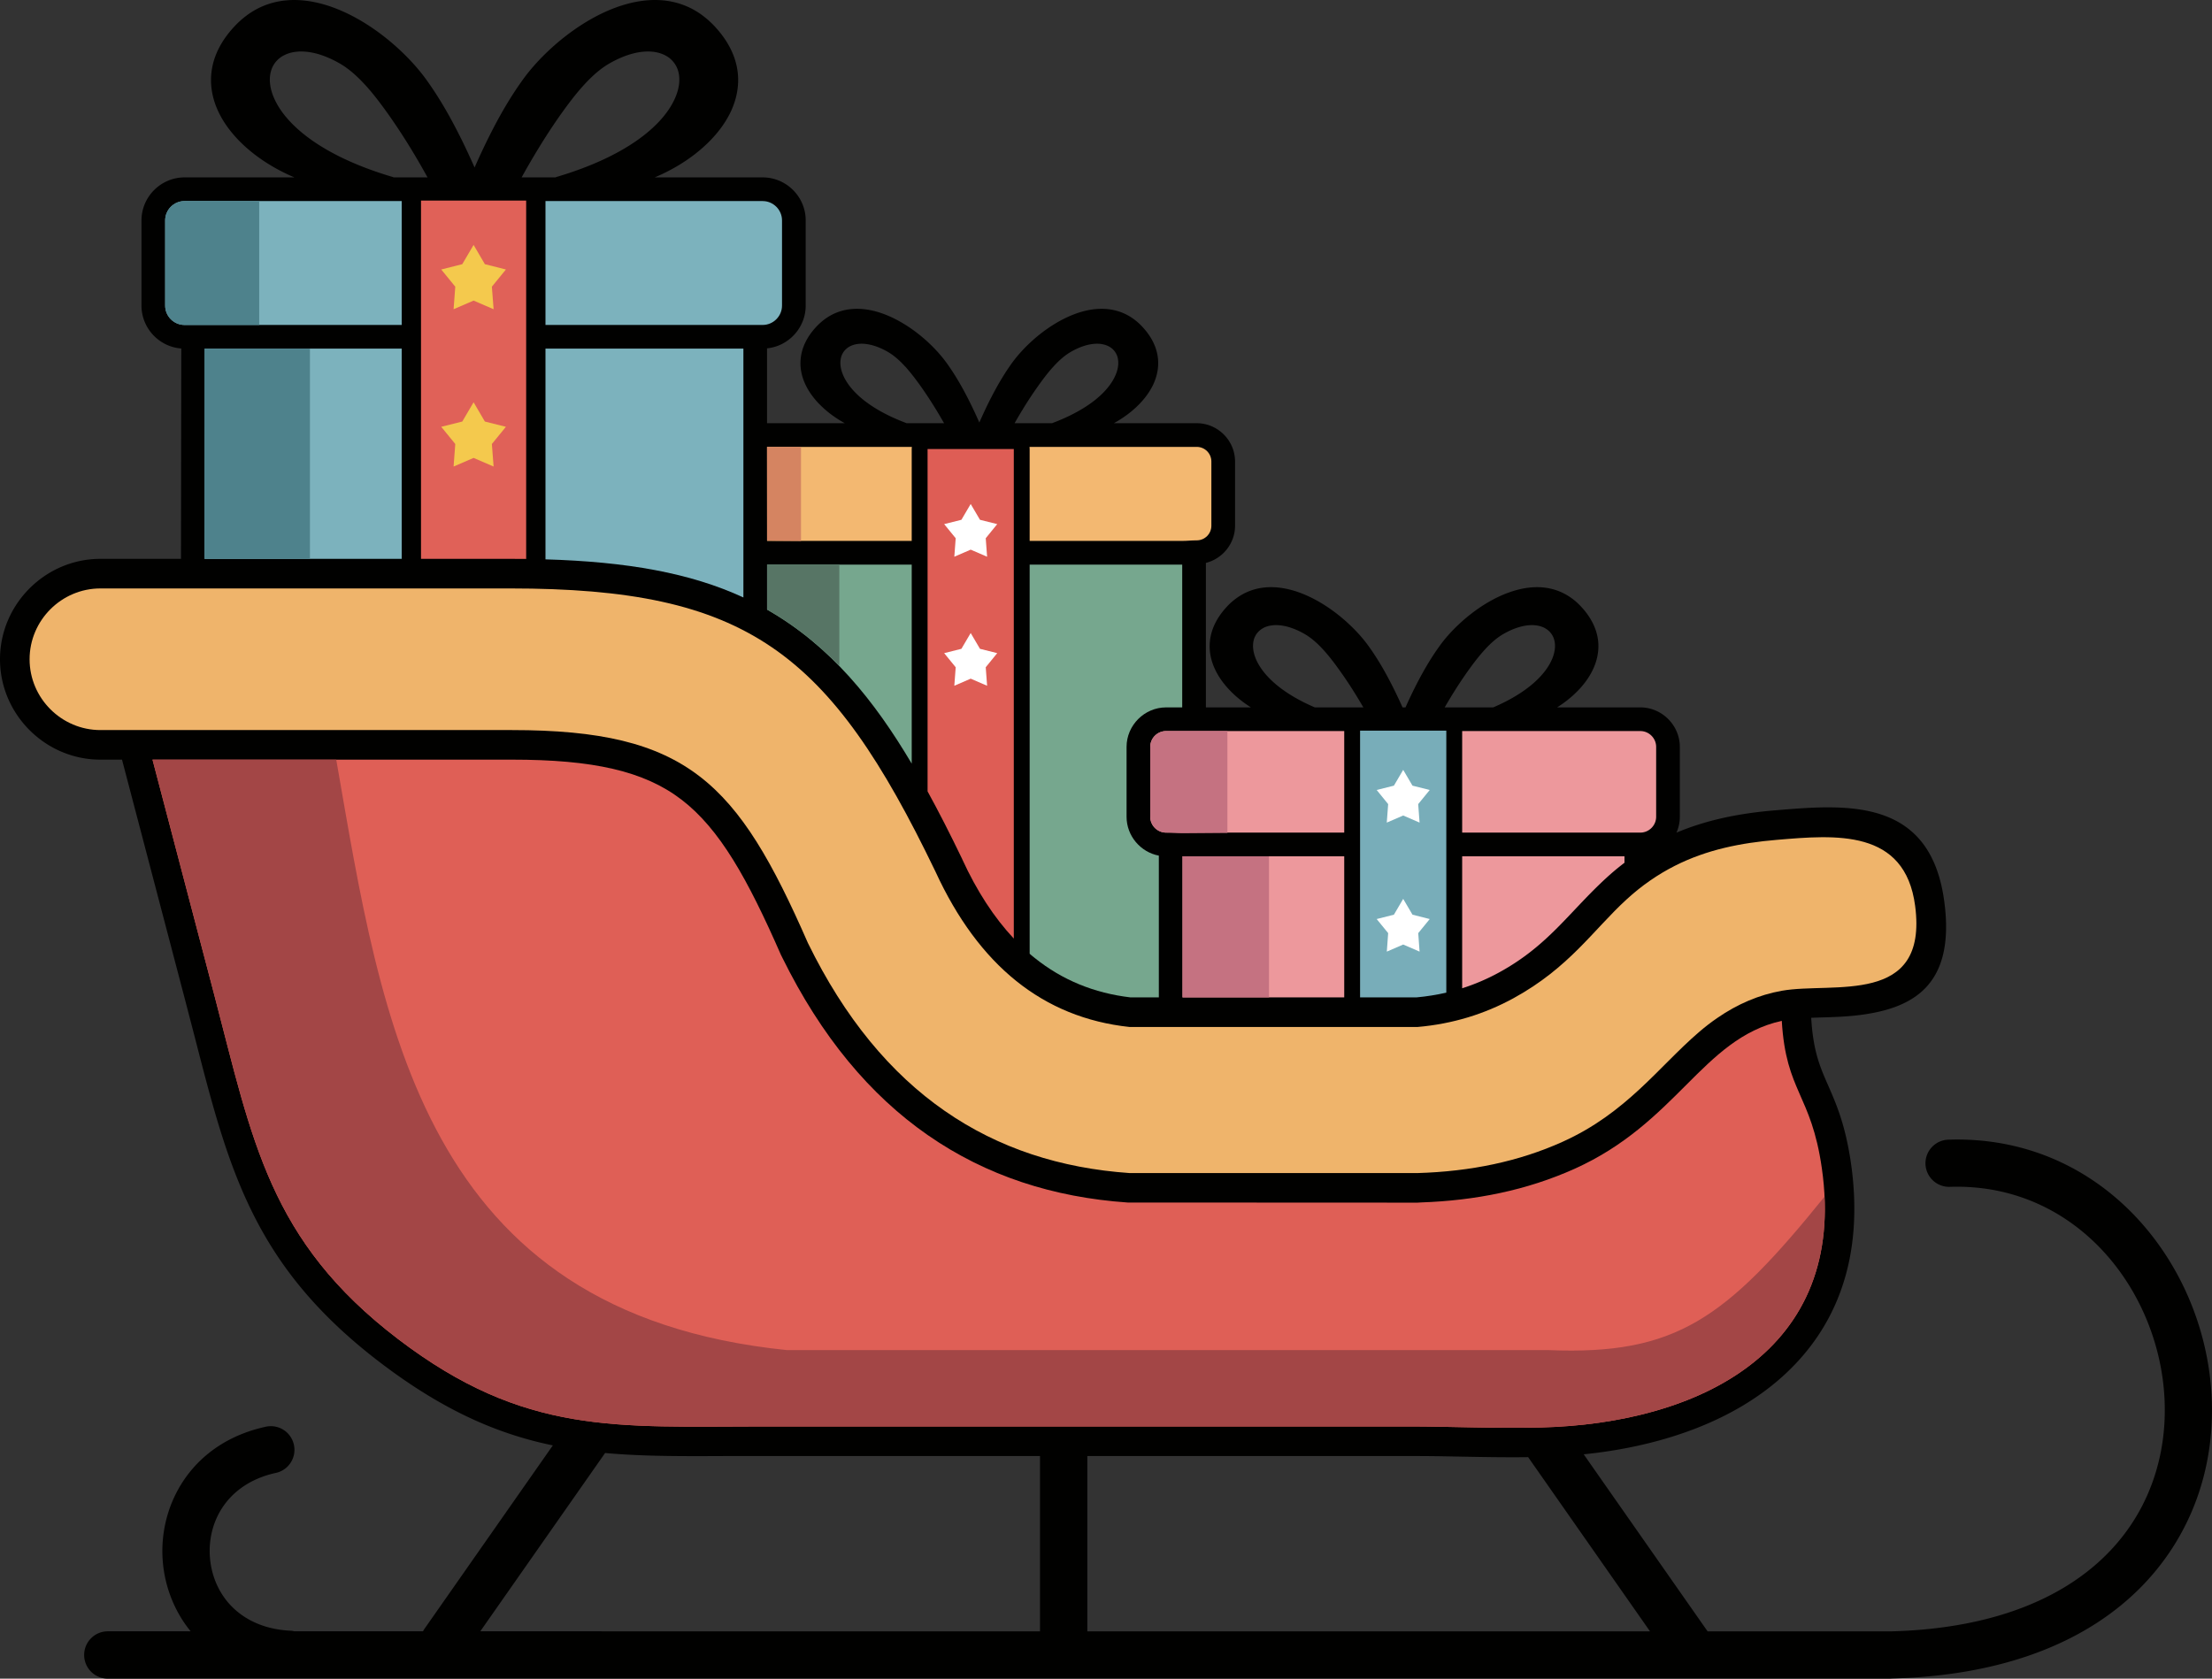 <svg xmlns="http://www.w3.org/2000/svg" shape-rendering="geometricPrecision" text-rendering="geometricPrecision" image-rendering="optimizeQuality" fill-rule="evenodd" clip-rule="evenodd" viewBox="0 0 512 388.63"><rect x="0" y="0" width="512" height="388.63" fill="#333333" stroke="none"/><path fill="#010100" fill-rule="nonzero" d="M279.12 163.77h10.42c-1.44-.92-2.79-1.94-3.97-3.05-1.83-1.71-3.33-3.64-4.3-5.69-1-2.1-1.46-4.34-1.21-6.64.28-2.65 1.51-5.35 3.94-7.96.69-.74 1.42-1.38 2.17-1.92 4.1-2.99 8.91-3.13 13.59-1.67 4.53 1.42 8.95 4.35 12.45 7.62 1.74 1.62 3.27 3.33 4.47 4.99 1.83 2.51 3.49 5.29 5.02 8.23 1.04 1.98 2.01 4.02 2.94 6.09h.68c.93-2.07 1.9-4.11 2.94-6.09 1.54-2.94 3.2-5.72 5.03-8.23 1.19-1.65 2.72-3.37 4.46-4.99 3.5-3.27 7.92-6.2 12.45-7.61 4.68-1.47 9.49-1.33 13.6 1.66l.07.05c.73.54 1.43 1.16 2.09 1.87 2.43 2.61 3.66 5.31 3.95 7.96.24 2.3-.22 4.54-1.22 6.64-.97 2.05-2.46 3.98-4.3 5.69-1.18 1.11-2.53 2.13-3.97 3.05h19.25c5.02 0 9.15 4.14 9.15 9.15v16.17c0 1.31-.28 2.55-.78 3.68 6.96-2.94 14.46-4.46 22.61-5.15l.27-.02c16.56-1.4 35.97-3.03 39.13 21.25 2.54 19.4-7.41 24.56-19.46 26.13-3.13.4-6.27.5-9.29.58l-2.07.07c.44 7.73 2.07 11.44 3.82 15.43 1.98 4.51 4.1 9.31 5.41 18.42.41 2.91.66 5.82.73 8.69.45 18.05-6.28 31.52-17.27 41.1-10.59 9.23-25.04 14.61-40.59 16.84-1.57.23-3.15.42-4.76.58l28.68 40.99h42.52c33.11-.88 51.75-14.49 59.26-31.55 2.96-6.71 4.24-13.99 4.02-21.23-.21-7.3-1.94-14.58-4.98-21.24-7.65-16.78-23.66-29.6-44.76-28.89a5.476 5.476 0 01-5.63-5.29c-.09-3.01 2.28-5.54 5.29-5.63 26.02-.87 45.69 14.78 55.04 35.28 3.63 7.97 5.7 16.7 5.96 25.47.26 8.83-1.3 17.72-4.92 25.94-9.08 20.6-30.86 37.02-68.96 38.05l-.65.04H24.96c-3.03 0-5.48-2.46-5.48-5.48 0-3.03 2.45-5.48 5.48-5.48h19.17c-.74-.9-1.4-1.83-2.02-2.8a29.71 29.71 0 01-4.43-13.36c-.38-4.66.34-9.44 2.18-13.84 3.41-8.15 10.58-14.95 21.67-17.37a5.464 5.464 0 016.5 4.2c.64 2.95-1.24 5.87-4.19 6.5-7.19 1.57-11.77 5.82-13.88 10.87-1.16 2.76-1.61 5.8-1.36 8.78.24 2.96 1.17 5.87 2.76 8.39 2.93 4.65 8.25 8.11 15.84 8.49.34.02.67.07.98.14h29.73c.11-.21.24-.43.38-.63l29.67-42.41c-12.83-2.65-25.38-8.09-39.9-19.14-29.37-22.37-35.11-44.75-42.97-75.35l-2.08-8-14.77-56.27h-5C10.49 175.87 0 165.38 0 152.63c0-12.76 10.49-23.25 23.24-23.25h18.65l.07-48.7c-5.13-.38-9.21-4.7-9.21-9.93V51.03c0-5.47 4.49-9.96 9.96-9.96h25.44c-4.41-1.86-8.49-4.42-11.75-7.46-2.49-2.32-4.51-4.93-5.83-7.71-1.35-2.85-1.97-5.89-1.64-9.01.38-3.59 2.05-7.26 5.35-10.79.89-.95 1.84-1.8 2.83-2.53l.11-.09C62.78-.56 69.3-.75 75.65 1.23c6.14 1.92 12.13 5.89 16.87 10.32 2.37 2.2 4.44 4.53 6.07 6.77 2.48 3.43 4.74 7.19 6.81 11.17 1.58 3.01 3.05 6.12 4.45 9.29 1.39-3.17 2.87-6.28 4.44-9.29 2.08-3.98 4.33-7.74 6.82-11.17 1.62-2.24 3.69-4.56 6.06-6.77 4.74-4.42 10.73-8.4 16.87-10.32 6.35-1.98 12.88-1.8 18.44 2.25l.11.09c.99.73 1.94 1.58 2.83 2.53 3.29 3.53 4.96 7.2 5.35 10.79.33 3.12-.3 6.16-1.64 9.01-1.33 2.78-3.35 5.4-5.84 7.71-3.25 3.04-7.34 5.61-11.75 7.46h24.99c5.48 0 9.96 4.48 9.96 9.96v19.72c0 5.13-3.94 9.39-8.95 9.9v17.33h18c-1.9-1.05-3.65-2.29-5.13-3.68-1.69-1.57-3.07-3.34-3.96-5.23-.92-1.93-1.34-4-1.11-6.11.26-2.45 1.39-4.94 3.62-7.33.63-.67 1.3-1.26 2-1.77 3.77-2.74 8.2-2.88 12.51-1.54 4.17 1.31 8.24 4.01 11.45 7.01 1.59 1.48 3 3.07 4.11 4.59 1.69 2.32 3.22 4.88 4.63 7.58 1.07 2.05 2.07 4.16 3.02 6.32.95-2.16 1.95-4.28 3.02-6.32 1.41-2.7 2.94-5.26 4.62-7.58 1.12-1.52 2.53-3.11 4.12-4.59 3.22-3.01 7.28-5.7 11.45-7.01 4.3-1.34 8.74-1.2 12.51 1.54.69.5 1.36 1.09 1.99 1.77 2.24 2.39 3.37 4.88 3.63 7.33.22 2.11-.2 4.18-1.11 6.11-.9 1.88-2.27 3.66-3.96 5.23-1.48 1.39-3.23 2.63-5.13 3.68h19.19c4.85 0 8.86 4 8.86 8.86v14.88c0 4.12-2.9 7.64-6.75 8.6v33.45zm-188-122.7h7.84c-1.06-1.92-2.35-4.18-3.82-6.59-1.57-2.58-3.34-5.3-5.19-7.92-1.68-2.37-3.45-4.73-5.32-6.79l-.09-.09c-1.86-2.04-3.85-3.82-5.96-5.02-5.47-3.12-10.05-3.35-12.93-1.81a5.84 5.84 0 00-2.92 3.59c-.48 1.65-.34 3.68.54 5.88 2.5 6.23 10.73 13.62 27.41 18.59.16.03.3.09.44.16zm29.62 0h7.84c.13-.07.28-.13.43-.16 16.68-4.97 24.91-12.36 27.41-18.59.89-2.2 1.03-4.22.55-5.88a5.889 5.889 0 00-2.93-3.59c-2.87-1.54-7.45-1.31-12.93 1.81-2.11 1.2-4.1 2.98-5.96 5.02-1.92 2.1-3.72 4.5-5.41 6.88-1.85 2.62-3.61 5.34-5.18 7.92-1.47 2.41-2.77 4.67-3.82 6.59zm89.12 56.91h8.66c-.54-.95-1.15-1.99-1.81-3.08-1.07-1.75-2.27-3.6-3.53-5.39-1.14-1.6-2.35-3.2-3.6-4.59l-.08-.07c-1.26-1.39-2.61-2.59-4.04-3.41-3.72-2.12-6.82-2.28-8.78-1.23-.98.53-1.67 1.38-1.98 2.44-.32 1.12-.23 2.5.37 3.99 1.49 3.73 6 8.05 14.79 11.34zm24.98 0h8.66c8.79-3.29 13.3-7.61 14.79-11.34.6-1.49.69-2.87.37-3.99-.31-1.06-1-1.91-1.98-2.44-1.96-1.05-5.07-.89-8.78 1.23-1.44.82-2.79 2.02-4.05 3.41-1.3 1.41-2.52 3.04-3.66 4.66a86.744 86.744 0 00-3.53 5.38 104.5 104.5 0 00-1.82 3.09zm118.87 239.37c-5.59.07-11.13-.04-16.44-.14-3.1-.06-6.05-.12-11.07-.12h-74.52v40.59h130.24l-28.21-40.33zm-112.99-.26h-72.18c-10.38.05-19.65.1-28.48-.7l-28.89 41.28 129.55.01v-40.59zm63.61-173.32h11.24c-.45-.77-.93-1.57-1.43-2.4a99.02 99.02 0 00-3.84-5.85c-1.25-1.76-2.57-3.53-3.98-5.07-1.37-1.51-2.83-2.81-4.4-3.7-3.99-2.28-7.35-2.47-9.47-1.38l-.06.04c-1.06.57-1.81 1.48-2.15 2.61l-.01.04c-.35 1.23-.25 2.72.4 4.34 1.49 3.7 5.7 7.94 13.7 11.37zm30.06 0h11.24c8-3.43 12.21-7.67 13.7-11.37.64-1.62.75-3.11.4-4.33-.33-1.15-1.09-2.08-2.16-2.66l-.06-.04c-2.13-1.09-5.48-.9-9.48 1.38-1.56.89-3.02 2.19-4.39 3.7-1.41 1.54-2.74 3.31-3.99 5.07-1.38 1.94-2.68 3.96-3.84 5.86-.5.83-.97 1.63-1.42 2.39z"/><path fill="#76A78E" d="M273.64 130.71v33.06h-3.73c-5.01 0-9.15 4.14-9.15 9.15v16.17c0 4.44 3.24 8.2 7.47 9v32.82h-6.54c-8.49-.99-15.88-4.06-22.2-9.14l-.02-.01-.01-.02-.02-.01-.02-.02-.02-.01-.02-.02-.01-.01-.02-.02-.02-.01-.02-.02-.02-.01-.02-.02-.02-.01-.01-.02-.02-.01-.02-.02-.02-.01-.02-.02-.01-.01-.02-.02-.02-.01-.02-.02-.02-.01-.02-.02-.02-.01-.01-.02-.02-.01-.02-.02-.02-.01-.02-.02-.02-.01-.01-.02-.02-.01-.02-.02-.02-.01-.01-.02-.02-.01-.02-.02-.02-.01-.02-.02-.02-.01-.01-.02-.02-.02-.02-.01-.02-.02-.02-.01-.01-.02-.02-.01-.02-.02-.04-.02V221l-.02-.01-.01-.02-.02-.01-.02-.02-.02-.02-.02-.01-.03-.03-.02-.02-.02-.01-.02-.02-.01-.01-.02-.02v-90.09h35.31zm-96.09 0h33.48v46.08c-8.61-14.52-18.72-27.21-33.48-35.66v-10.42z"/><path fill="#F3B871" d="M277.01 103.46c1.86 0 3.38 1.52 3.38 3.38v14.88c0 1.86-1.52 3.38-3.38 3.38-1.3 0-2.17.13-3.37.13h-35.31v-21.28c0-.16-.01-.33-.03-.49h38.71zm-65.98 21.77h-33.48l-.01-21.77h33.52c-.02.16-.03.33-.03.49v21.28z"/><path fill="#577565" d="M177.55 130.71h16.72v23.46c-3.69-3.8-7.57-7.1-11.75-9.95-1.62-1.1-3.27-2.13-4.97-3.1v-10.41z"/><path fill="#D58461" d="M177.54 103.46h7.86v21.78c-2.64 0-5.27-.05-7.85-.09l-.01-21.69z"/><path fill="#DE5D55" d="M214.7 103.95h19.96v113.34c-4.56-4.86-8.54-10.97-11.92-18.33l-.05-.13c-2.71-5.62-5.35-10.82-7.99-15.62v-79.26z"/><path fill="#fff" d="M224.68 146.55l2.15 3.66 3.99 1-2.66 3.27.32 4.28-3.8-1.64-3.79 1.64.32-4.28-2.67-3.27 3.99-1 2.15-3.66zm0-29.87l2.15 3.66 3.99 1-2.66 3.27.32 4.28-3.8-1.64-3.79 1.64.32-4.28-2.67-3.27 3.99-1 2.15-3.66z"/><path fill="#7CB2BD" d="M176.53 46.55c2.46 0 4.48 2.02 4.48 4.48v19.72c0 2.46-2.02 4.48-4.48 4.48h-50.27V46.55h50.27zm-4.46 34.16v57.61c-12.31-5.69-26.97-8.27-45.81-8.82V80.71h45.81zM47.35 129.38l.07-48.67h45.56v48.67H47.35zm45.63-54.15H42.71c-2.46 0-4.48-2.02-4.48-4.48V51.03c0-2.46 2.01-4.48 4.48-4.48h50.27v28.68z"/><path fill="#4E828C" d="M47.33 129.38V80.71h24.41v48.67H47.33zM60 46.55v28.68c-5.76-.01-11.56 0-17.29 0-2.47 0-4.48-2.02-4.48-4.48V51.03c0-2.46 2.01-4.48 4.48-4.48H60z"/><path fill="#E06158" d="M97.45 46.44h24.34v82.96l-3.69-.02H97.45z"/><path fill="#F4C94D" d="M109.62 56.7l2.61 4.46 4.87 1.23-3.25 3.98.4 5.22-4.63-2-4.63 2 .39-5.22-3.25-3.98 4.87-1.23 2.62-4.46zm0 36.43l2.61 4.46 4.87 1.22-3.25 3.98.4 5.22-4.63-2-4.63 2 .39-5.22-3.25-3.98 4.87-1.22 2.62-4.46z"/><path fill="#ED989C" d="M379.67 169.25c2.02 0 3.67 1.66 3.67 3.67v16.17c0 2.02-1.66 3.67-3.67 3.67h-41.23v-23.51h41.23zm-3.66 29v1.49a58.094 58.094 0 00-4.18 3.49c-8.71 8-13.41 15.63-24.78 21.87a48.372 48.372 0 01-8.61 3.7v-30.55h37.57zm-102.3 32.66v-32.66h37.43v32.66h-37.43zm37.43-38.15h-41.23c-2.01 0-3.67-1.65-3.67-3.67v-16.17c0-2.02 1.65-3.67 3.67-3.67h41.23v23.51z"/><path fill="#C57281" d="M273.71 230.91v-32.66h20.02v32.66h-20.02zm-2.25-61.66h12.64v23.57l-10.39.08c-1.34 0-2.35-.14-3.8-.14-2.02 0-3.67-1.65-3.67-3.67v-16.17c0-2.02 1.65-3.67 3.67-3.67h1.55z"/><path fill="#78ADB9" d="M314.81 169.15h19.96v60.66c-2.2.5-4.52.88-6.94 1.1h-13.02v-61.76z"/><path fill="#fff" d="M324.79 178.23l2.15 3.66 3.99 1-2.67 3.27.32 4.28-3.79-1.64-3.8 1.64.32-4.28-2.66-3.27 3.99-1 2.15-3.66zm0 29.87l2.15 3.66 3.99 1.01-2.66 3.26.31 4.28-3.79-1.64-3.79 1.64.31-4.28-2.66-3.26 3.99-1.01 2.15-3.66z"/><path fill="#EFB46B" d="M216.53 201.79c-24.58-51.07-43.58-65.56-98.43-65.56H23.25c-9.02 0-16.4 7.38-16.4 16.4 0 9.01 7.38 16.39 16.4 16.39h95.23c40.69 0 52.21 12.04 68.53 49.31 17.05 34.85 42.58 51.03 74.45 53.25h66.63c12.34-.36 23.54-2.7 33.59-7.24 14.81-6.67 22.28-17.41 31.52-25.35 1.41-1.22 2.85-2.33 4.31-3.33 4.69-3.23 9.65-5.35 14.94-6.29 11.76-2.09 33.88 3.67 30.84-19.63-2.34-17.92-18.44-16.45-32.07-15.3-8.27.7-16.14 2.25-23.58 6.02-3.84 1.95-7.57 4.48-11.18 7.8-7.73 7.09-13.24 15.77-26.12 22.83-6.65 3.64-14.04 5.96-22.25 6.67h-66.63c-20.07-2.15-34.96-14.3-44.93-35.97z"/><path fill="#DF5F56" d="M35.3 175.87l14.32 54.55c8.79 33.48 12.63 56.82 42.59 79.64 29.27 22.29 50.51 20.18 84.38 20.18H326.2c9.33 0 19.88.5 30.47.24 36.64-.93 71.09-17.76 65.02-60.03-2.47-17.24-8.29-17.57-9.27-34.11-9.3 2.05-15.49 8.2-22.08 14.8-6.85 6.85-14.16 14.16-25.85 19.44-5.48 2.46-11.26 4.34-17.33 5.63-5.76 1.23-11.84 1.95-18.25 2.17l-.82.05-67.09-.03c-17.17-1.19-32.68-6.18-46.23-15.59-13.33-9.26-24.66-22.77-33.7-41.12l-.32-.64c-7.71-17.59-14.14-29.13-23.01-35.92-8.67-6.65-20.5-9.26-39.26-9.26H35.3z"/><path fill="#A34646" d="M35.3 175.87l14.32 54.55c8.79 33.48 12.63 56.82 42.59 79.64 29.27 22.29 50.51 20.18 84.38 20.18H326.2c9.33 0 19.88.5 30.47.24 34.66-.88 67.37-16 65.65-53.44-22.84 28.28-34.38 36.72-63.82 35.53H182.18c-84.76-8.64-93.74-75.93-104.35-136.7H35.3z"/></svg>